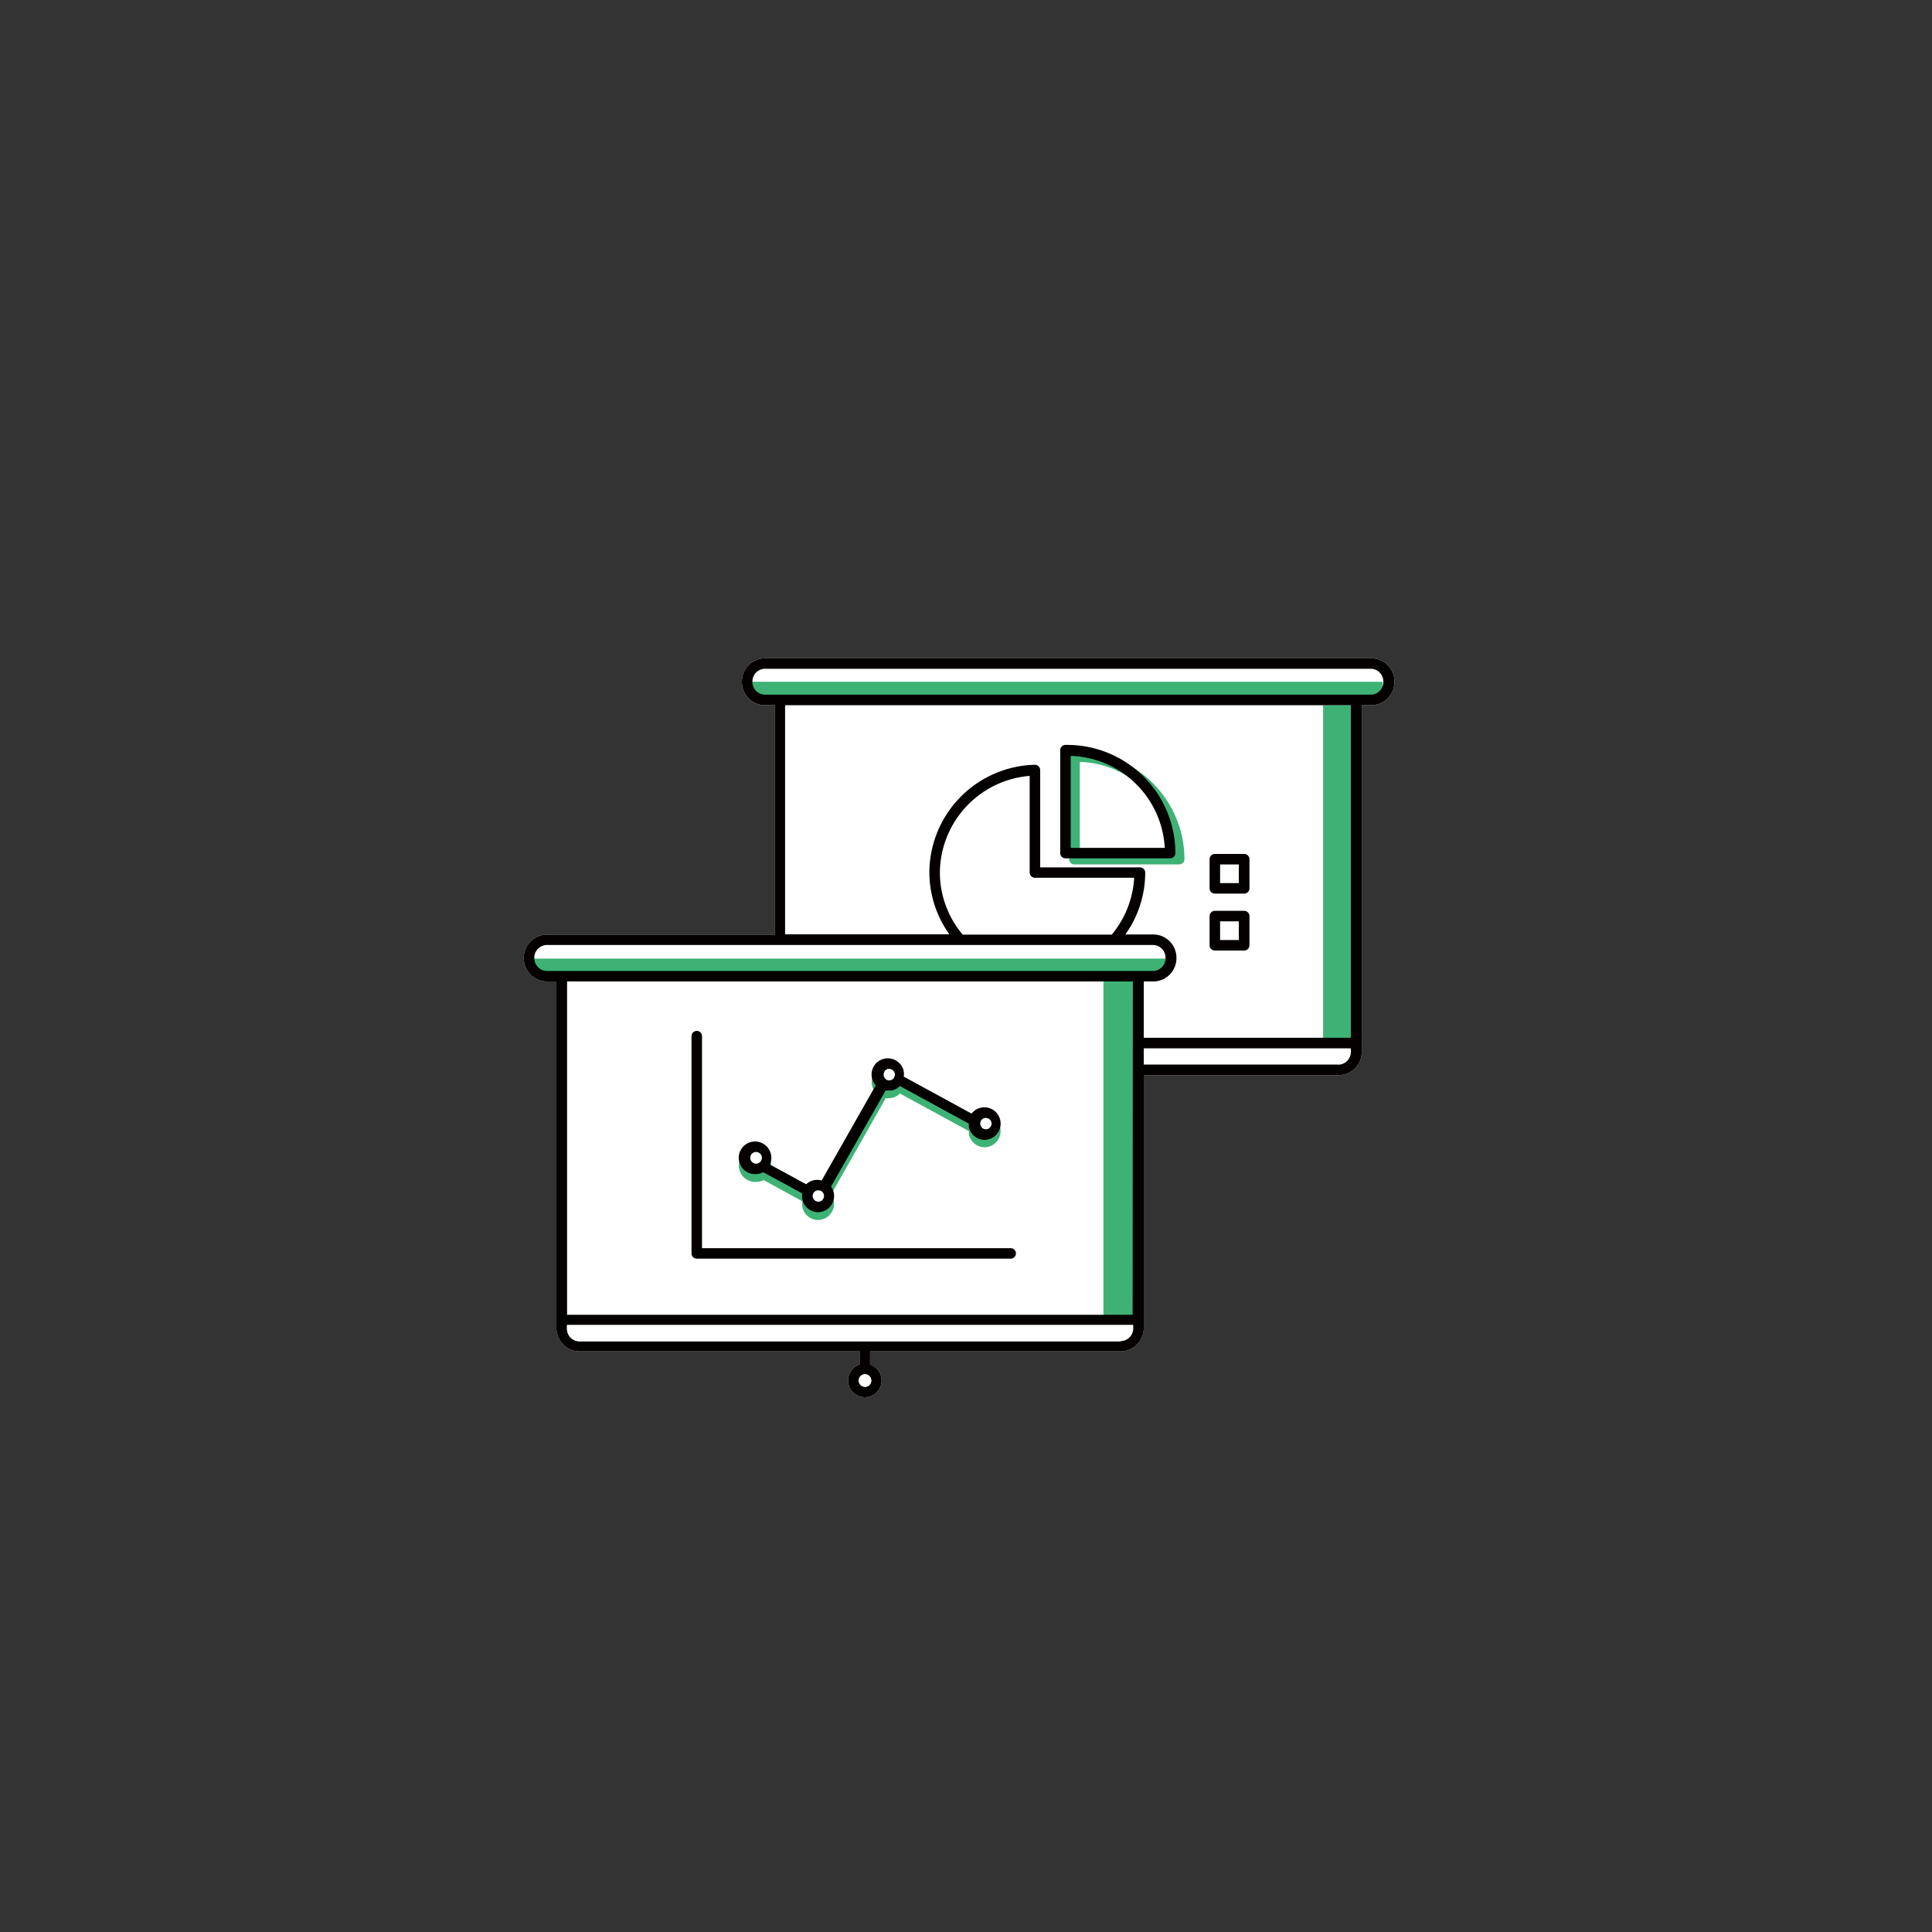 <svg xmlns="http://www.w3.org/2000/svg" viewBox="0 0 250 250"><rect x="0" y="0" width="250" height="250" fill="#333333" stroke="none"/><defs><style>.cls-1{fill:#fff;}.cls-2{fill:#3eb275;}.cls-3{fill:none;}.cls-4{fill:#040000;}</style></defs><g id="圖層_1" data-name="圖層 1"><path class="cls-1" d="M177.39,85.18H99a3,3,0,0,0-3,3v.07a3,3,0,0,0,3,3h1.24v29.69H70.78a3,3,0,0,0-3,3V124a3,3,0,0,0,3,3H72v44.87a3,3,0,0,0,3,3h36.23v1.7a2.17,2.17,0,1,0,1.36,0v-1.7H145a3,3,0,0,0,3-3V139.13h25.21a3,3,0,0,0,3-3V91.25h1.23a3,3,0,0,0,3-3v-.07A3,3,0,0,0,177.39,85.18Z"/><rect class="cls-2" x="142.78" y="126.76" width="3.98" height="43.51"/><rect class="cls-2" x="171.21" y="91.25" width="3.59" height="43.13"/><rect class="cls-2" x="69.09" y="124.04" width="81.84" height="2.37"/><rect class="cls-2" x="97.07" y="88.22" width="81.84" height="2.37"/><path class="cls-3" d="M121.62,112.9a12.48,12.48,0,0,0,2.95,8h19.29a12.55,12.55,0,0,0,2.9-7.36H133.92a.68.68,0,0,1-.68-.68V100.36A12.65,12.65,0,0,0,121.62,112.9Z"/><rect class="cls-3" x="157.88" y="119.17" width="2.42" height="2.42"/><path class="cls-3" d="M139.34,97.81V109.7h12.17A12.6,12.6,0,0,0,139.34,97.81Z"/><rect class="cls-3" x="157.88" y="111.86" width="2.42" height="2.42"/><path class="cls-3" d="M177.39,86.54H99a1.64,1.64,0,0,0-1.64,1.64v.07A1.64,1.64,0,0,0,99,89.89h78.4A1.63,1.63,0,0,0,179,88.25v-.07A1.63,1.63,0,0,0,177.39,86.54Z"/><path class="cls-3" d="M148,135.67v2.1h25.21a1.65,1.65,0,0,0,1.64-1.64v-.46Z"/><path class="cls-3" d="M101.59,120.94h21.26a13.79,13.79,0,0,1-2.59-8A14,14,0,0,1,133.9,99a.7.7,0,0,1,.49.2.67.67,0,0,1,.21.48v12.58h12.86a.67.67,0,0,1,.68.68,13.8,13.8,0,0,1-2.57,8h3.61a3,3,0,0,1,3,3V124a3,3,0,0,1-3,3H148v7.29H174.8V91.25H101.59Zm54.93-9.76a.68.68,0,0,1,.68-.68H161a.68.68,0,0,1,.68.68V115a.68.68,0,0,1-.68.68H157.2a.68.68,0,0,1-.68-.68Zm0,7.31a.69.69,0,0,1,.68-.68H161a.69.69,0,0,1,.68.68v3.78a.69.69,0,0,1-.68.68H157.2a.69.69,0,0,1-.68-.68ZM137.06,96.78a.69.69,0,0,1,.67-.68h.3A14,14,0,0,1,152,110a.69.69,0,0,1-.68.68H137.74a.69.69,0,0,1-.68-.68Z"/><path class="cls-4" d="M177.39,85.18H99a3,3,0,0,0-3,3v.07a3,3,0,0,0,3,3h1.24v29.69H70.78a3,3,0,0,0-3,3V124a3,3,0,0,0,3,3H72v44.87a3,3,0,0,0,3,3h36.23v1.7a2.17,2.17,0,1,0,1.36,0v-1.7H145a3,3,0,0,0,3-3V139.13h25.21a3,3,0,0,0,3-3V91.25h1.23a3,3,0,0,0,3-3v-.07A3,3,0,0,0,177.39,85.18Zm-43.47,28.4h12.84a12.55,12.55,0,0,1-2.9,7.36H124.57a12.48,12.48,0,0,1-2.95-8,12.65,12.65,0,0,1,11.62-12.54V112.9A.68.68,0,0,0,133.92,113.58Zm11,60H75a1.63,1.63,0,0,1-1.64-1.64v-.45h73.21v.45A1.64,1.64,0,0,1,145,173.53Zm1.64-3.45H73.38V127h73.21ZM69.14,124v-.08a1.65,1.65,0,0,1,1.64-1.64h78.4a1.64,1.64,0,0,1,1.64,1.64V124a1.64,1.64,0,0,1-1.64,1.64H70.78A1.65,1.65,0,0,1,69.14,124Zm42.79,55.44a.81.81,0,1,1,.81-.81A.81.81,0,0,1,111.93,179.46Zm61.23-41.69H148v-2.1H174.8v.46A1.65,1.65,0,0,1,173.16,137.77Zm1.64-3.46H148V127h1.23a3,3,0,0,0,3-3v-.08a3,3,0,0,0-3-3h-3.61a13.8,13.8,0,0,0,2.57-8,.67.67,0,0,0-.68-.68H134.6V99.64a.67.67,0,0,0-.21-.48.7.7,0,0,0-.49-.2,14,14,0,0,0-13.64,13.94,13.79,13.79,0,0,0,2.59,8H101.59V91.25H174.8ZM179,88.25a1.63,1.63,0,0,1-1.64,1.64H99a1.64,1.64,0,0,1-1.64-1.64v-.07A1.64,1.64,0,0,1,99,86.54h78.4A1.63,1.63,0,0,1,179,88.18Z"/><path class="cls-2" d="M139.05,111.85h13.54a.67.67,0,0,0,.68-.68,14,14,0,0,0-13.94-13.94H139a.67.67,0,0,0-.66.68v13.25A.67.67,0,0,0,139.05,111.85Zm.68-13.26a12.6,12.6,0,0,1,12.16,11.9H139.73Z"/><path class="cls-4" d="M157.2,115.63H161a.68.68,0,0,0,.68-.68v-3.77a.68.68,0,0,0-.68-.68H157.2a.68.68,0,0,0-.68.68V115A.68.68,0,0,0,157.2,115.63Zm.68-3.77h2.42v2.41h-2.42Z"/><path class="cls-4" d="M157.2,123H161a.69.69,0,0,0,.68-.68v-3.78a.69.69,0,0,0-.68-.68H157.2a.69.69,0,0,0-.68.68v3.78A.69.69,0,0,0,157.2,123Zm.68-3.78h2.42v2.42h-2.42Z"/><path class="cls-1" d="M73.38,171.44v.45A1.63,1.63,0,0,0,75,173.53H145a1.64,1.64,0,0,0,1.64-1.64v-.45Z"/><path class="cls-1" d="M111.93,177.84a.81.81,0,1,0,.81.81A.81.81,0,0,0,111.93,177.84Z"/><path class="cls-2" d="M97.9,152.93a2.09,2.09,0,0,0,.93-.22l5,2.74a2.23,2.23,0,0,0,0,.77,2.09,2.09,0,0,0,2,1.65,2.3,2.3,0,0,0,.45-.05h0a2.1,2.1,0,0,0,1.6-2.5,2,2,0,0,0-.33-.76l7.06-12.45a1.69,1.69,0,0,0,.38,0,1.8,1.8,0,0,0,.46-.05,2,2,0,0,0,1-.56l8.93,4.87a1.7,1.7,0,0,0,0,.44,2.1,2.1,0,0,0,2,1.65,2.3,2.3,0,0,0,.45-.05,2.1,2.1,0,0,0,1.6-2.5,2.11,2.11,0,0,0-2.5-1.61,2.09,2.09,0,0,0-1.2.76l-8.78-4.79a2.13,2.13,0,0,0,0-.71,2.1,2.1,0,0,0-2.5-1.6,2.11,2.11,0,0,0-1.61,2.5,2.12,2.12,0,0,0,.49.94l-7,12.32a2.19,2.19,0,0,0-1,0,2.16,2.16,0,0,0-1,.53l-4.71-2.55a2,2,0,0,0,.19-.86,2.1,2.1,0,1,0-2.1,2.1Zm30.47-6.69a.79.79,0,0,1-.1.56.74.74,0,0,1-.47.32.7.7,0,0,1-.56-.1.69.69,0,0,1-.32-.46.74.74,0,0,1,.56-.89h.16A.75.75,0,0,1,128.37,146.24ZM97.9,150.09a.74.74,0,1,1-.74.74A.74.74,0,0,1,97.9,150.09Zm8.46,5a.76.76,0,0,1,.33.47.75.75,0,0,1-1.46.32.76.76,0,0,1,.57-.89l.16,0A.72.72,0,0,1,106.36,155.14Zm8.14-15.49a.71.71,0,0,1,.47-.32.44.44,0,0,1,.16,0,.72.72,0,0,1,.4.12.74.74,0,0,1,.22,1,.74.74,0,0,1-.46.33h0a.77.77,0,0,1-.56-.1.75.75,0,0,1-.33-.47A.79.79,0,0,1,114.5,139.65Z"/><path class="cls-1" d="M105.17,154.91a.74.74,0,0,0,.88.57.75.75,0,0,0,.57-.89.73.73,0,0,0-.33-.46.69.69,0,0,0-.39-.12l-.16,0A.74.74,0,0,0,105.17,154.91Z"/><path class="cls-1" d="M114.66,139.66a.7.7,0,0,0,.56.1h0a.71.71,0,0,0,.47-.32.79.79,0,0,0,.1-.56.76.76,0,0,0-.33-.47.72.72,0,0,0-.4-.12l-.16,0a.71.71,0,0,0-.46.33.74.74,0,0,0,.22,1Z"/><path class="cls-4" d="M130.78,161.51H90.84V134.08a.68.68,0,1,0-1.36,0v28.11a.68.68,0,0,0,.68.68h40.62a.68.68,0,1,0,0-1.36Z"/><path class="cls-4" d="M137.87,111.07h13.54a.68.68,0,0,0,.68-.68,14,14,0,0,0-13.94-14h-.29a.69.69,0,0,0-.67.68v13.26A.69.69,0,0,0,137.87,111.07Zm.68-13.26a12.6,12.6,0,0,1,12.17,11.9H138.55Z"/><path class="cls-1" d="M126.85,145.54a.73.73,0,0,0,.88.57.72.72,0,0,0,.47-.33.71.71,0,0,0,.1-.55.74.74,0,0,0-.72-.59l-.16,0A.74.74,0,0,0,126.85,145.54Z"/><path class="cls-4" d="M97.83,151.92a2.06,2.06,0,0,0,.93-.23l5.06,2.74a2,2,0,0,0,0,.77,2.11,2.11,0,0,0,2,1.66,2.49,2.49,0,0,0,.46-.05h0a2.1,2.1,0,0,0,1.26-3.27l7.07-12.44a2.33,2.33,0,0,0,.38,0,2.3,2.3,0,0,0,.45,0,2,2,0,0,0,1-.57l8.93,4.87a2.3,2.3,0,0,0,0,.45,2.1,2.1,0,0,0,2,1.65,2.49,2.49,0,0,0,.46-.05,2.1,2.1,0,0,0,1.6-2.51,2.1,2.1,0,0,0-3.71-.84l-8.78-4.79a2.12,2.12,0,0,0,0-.71,2.11,2.11,0,0,0-3.83-.69,2.12,2.12,0,0,0-.28,1.59,2.08,2.08,0,0,0,.49.94l-7,12.32a2.05,2.05,0,0,0-2,.48l-4.7-2.55a2,2,0,0,0,.19-.86,2.11,2.11,0,1,0-2.11,2.1Zm30.47-6.69a.71.71,0,0,1-.1.55.72.72,0,0,1-.47.33.74.74,0,0,1-.31-1.45l.16,0A.74.74,0,0,1,128.3,145.23Zm-30.47,3.84a.76.76,0,0,1,.75.75.75.75,0,0,1-.75.74.74.74,0,0,1-.74-.74A.75.75,0,0,1,97.83,149.07Zm8.46,5.06a.73.73,0,0,1,.33.46.75.75,0,0,1-.57.89.74.74,0,0,1-.31-1.45l.16,0A.69.69,0,0,1,106.29,154.13Zm8.15-15.49a.71.71,0,0,1,.46-.33l.16,0a.72.72,0,0,1,.4.12.76.76,0,0,1,.33.47.79.79,0,0,1-.1.56.71.71,0,0,1-.47.32h0a.7.7,0,0,1-.56-.1.74.74,0,0,1-.22-1Z"/><path class="cls-1" d="M97.83,150.56a.75.75,0,0,0,.75-.74.76.76,0,0,0-.75-.75.75.75,0,0,0-.74.75A.74.74,0,0,0,97.83,150.56Z"/></g></svg>